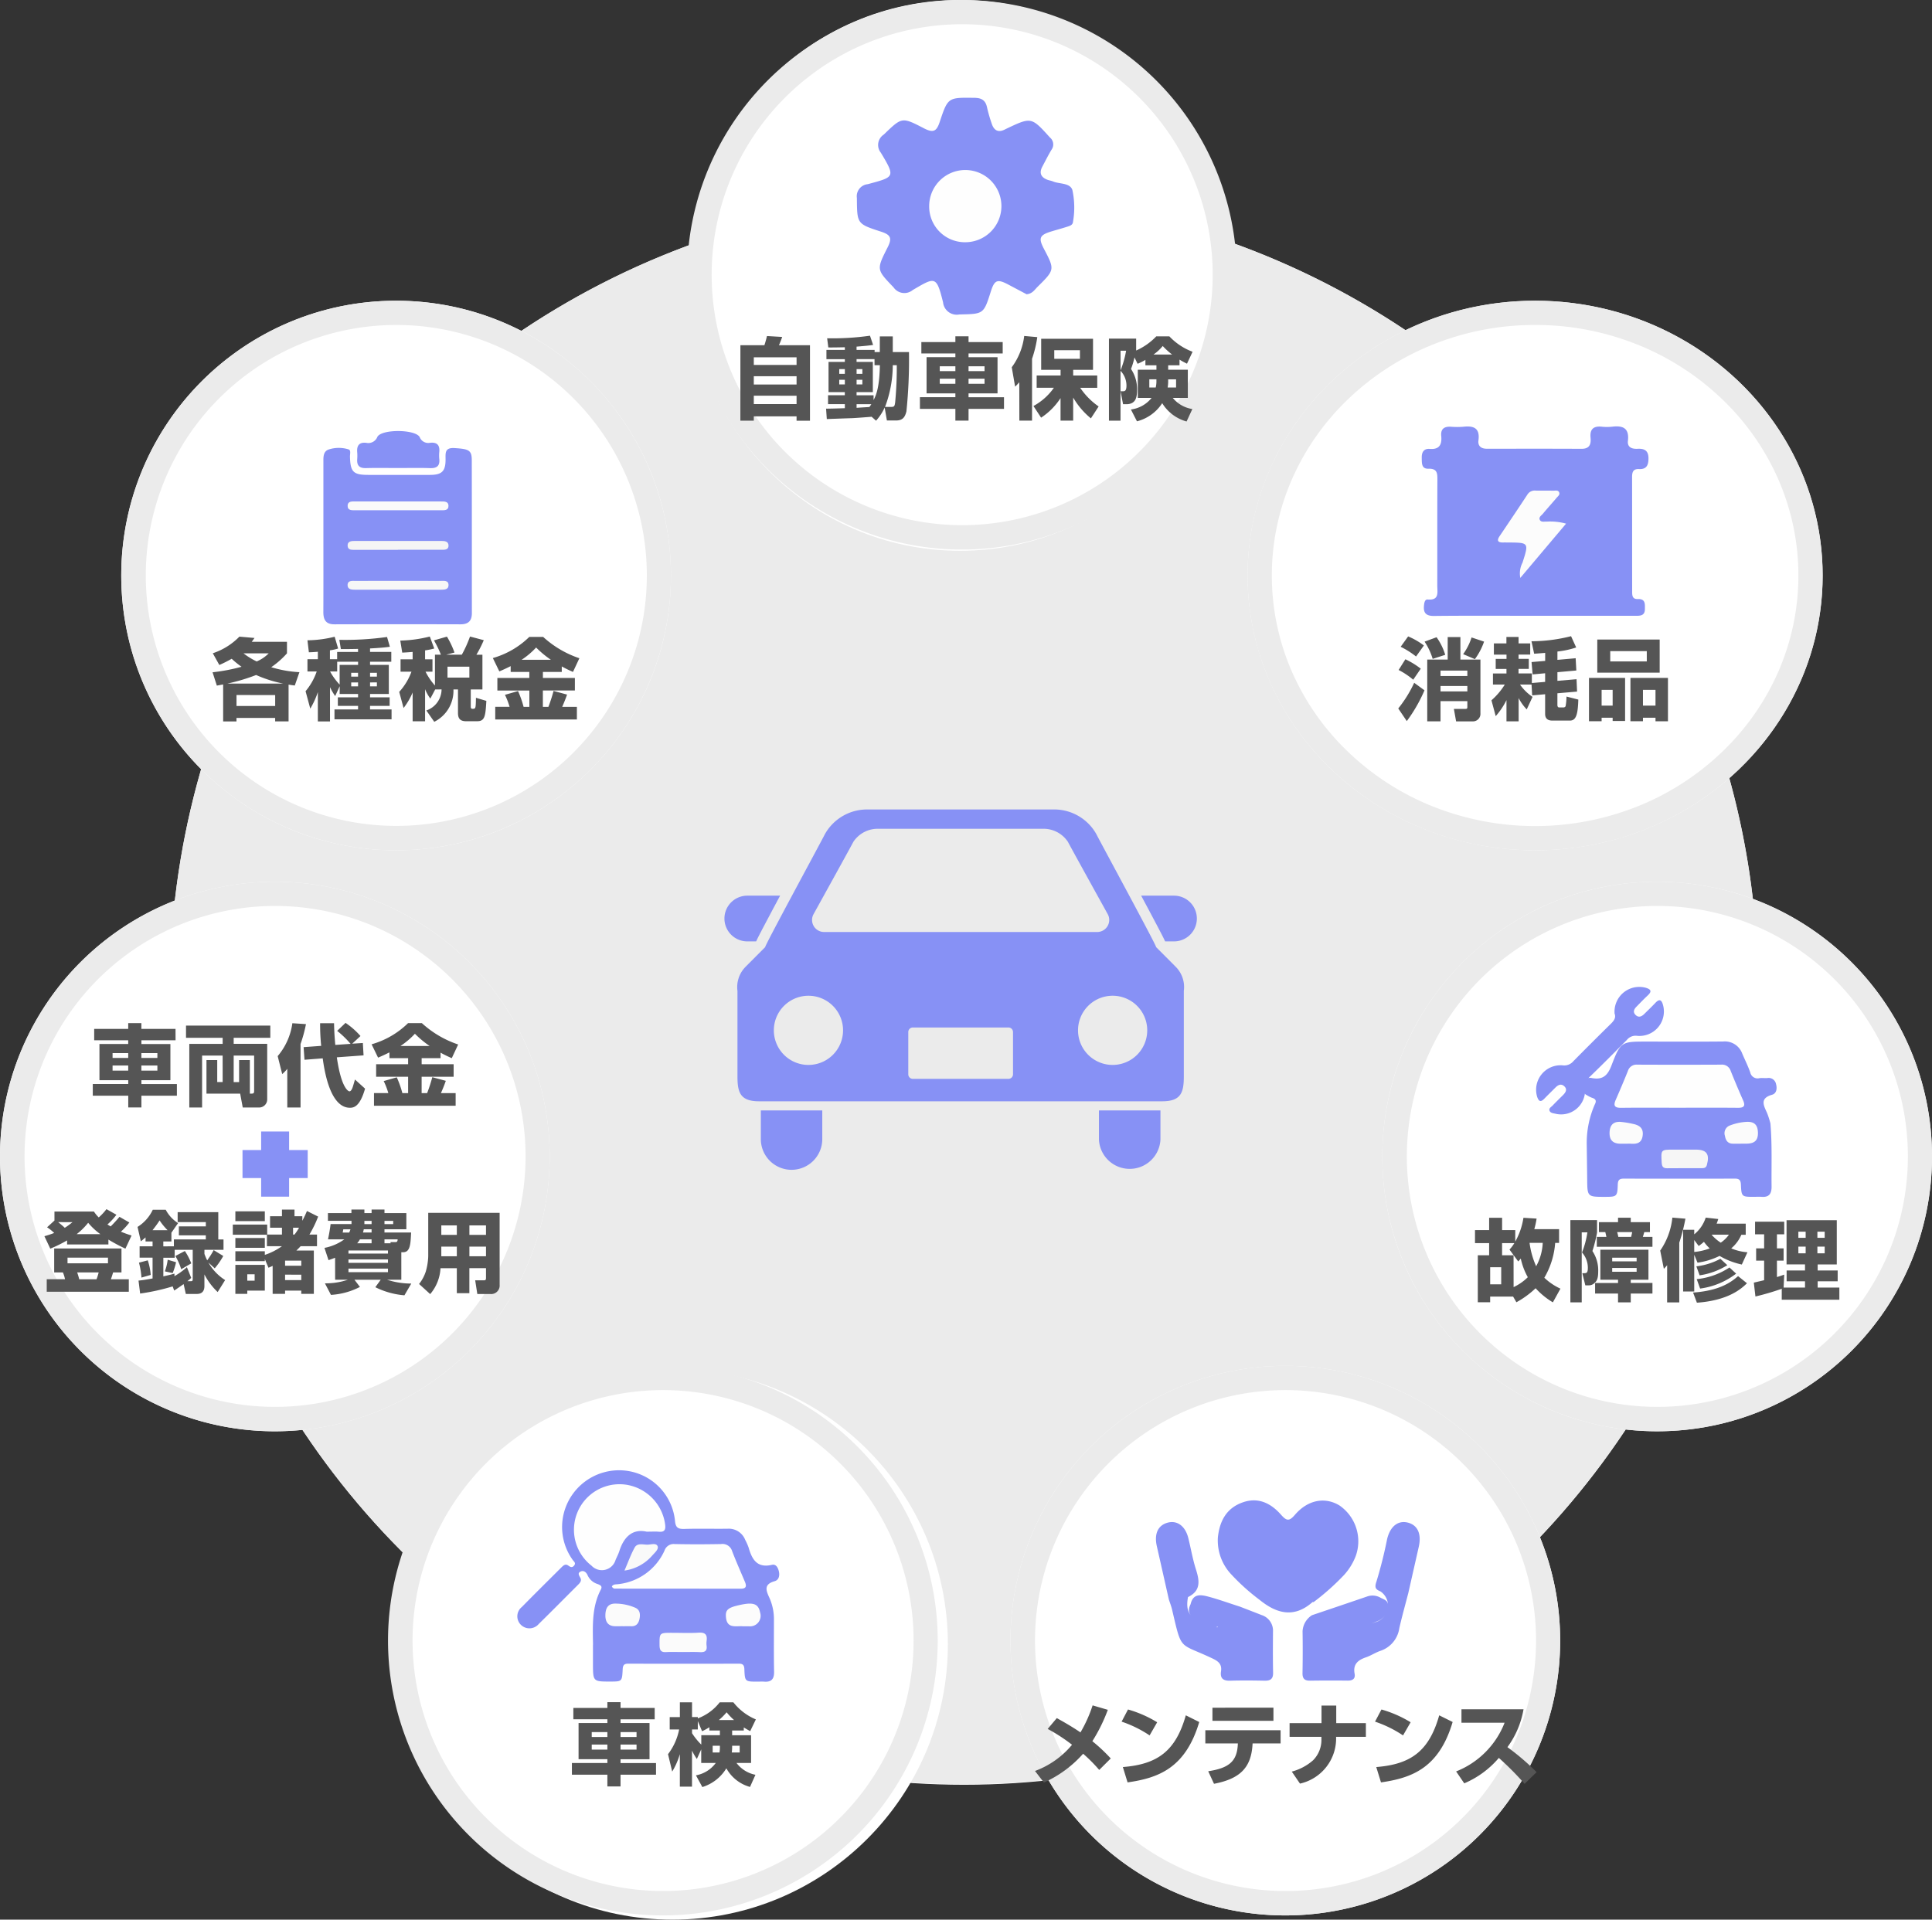 <svg xmlns="http://www.w3.org/2000/svg" xmlns:xlink="http://www.w3.org/1999/xlink" width="238.474" height="237" viewBox="0 0 238.474 237"><rect x="0" y="0" width="238.474" height="237" fill="#333333" stroke="none"/><defs><clipPath id="a"><rect width="27.986" height="23.404" fill="none"/></clipPath></defs><ellipse cx="98.028" cy="98.064" rx="98.028" ry="98.064" transform="translate(20.954 24.217)" fill="#fff"/><path d="M98.028,2.993A95.718,95.718,0,0,0,78.87,4.925,95.033,95.033,0,0,0,4.924,78.9a96.061,96.061,0,0,0,0,38.327A95,95,0,0,0,78.872,191.2a95.955,95.955,0,0,0,38.316,0,95.035,95.035,0,0,0,73.94-73.975,96.062,96.062,0,0,0,0-38.326A95,95,0,0,0,117.18,4.925,95.718,95.718,0,0,0,98.028,2.993m0-2.993a98.031,98.031,0,1,0,.006,0Z" transform="translate(20.954 24.217)" fill="#ebebeb"/><g transform="translate(89.42 99.936)"><path d="M3.906,159.708c.261-.575.763-1.519,1.642-3.176.4-.763.856-1.606,1.318-2.47H2.815a2.823,2.823,0,0,0,0,5.646Z" transform="translate(0.008 -143.42)" fill="#8791f5"/><path d="M455.74,154.063h-4.052c.464.864.914,1.706,1.318,2.47.879,1.657,1.379,2.6,1.642,3.176h1.093a2.823,2.823,0,1,0,0-5.646Z" transform="translate(-400.251 -143.421)" fill="#8791f5"/><path d="M39.391,389.864a3.792,3.792,0,0,0,7.583,0v-3.6H39.391Z" transform="translate(-34.898 -349.106)" fill="#8791f5"/><path d="M405.938,389.864a3.8,3.8,0,0,0,7.591,0v-3.6h-7.591Z" transform="translate(-359.711 -349.106)" fill="#8791f5"/><path d="M65.722,77.885c.193.057-7.024-13.226-7.369-13.943A5.964,5.964,0,0,0,53,60.892H30.2a5.966,5.966,0,0,0-5.358,3.049c-.345.717-7.557,14-7.367,13.943,0,0-2.334,2.336-2.512,2.523a3.557,3.557,0,0,0-.911,2.894V93.869c0,1.972.35,3.051,2.668,3.051H66.476c2.318,0,2.67-1.08,2.67-3.051V83.3A3.551,3.551,0,0,0,68.23,80.4C68.06,80.22,65.722,77.885,65.722,77.885ZM23.445,73.811s4.635-8.373,4.908-8.92a3.609,3.609,0,0,1,3.167-1.613H51.676a3.607,3.607,0,0,1,3.167,1.614c.275.548,4.91,8.92,4.91,8.92a1.487,1.487,0,0,1-1.215,2.205H24.659a1.486,1.486,0,0,1-1.213-2.206Zm-.619,18.62a4.271,4.271,0,1,1,4.258-4.271A4.271,4.271,0,0,1,22.827,92.43Zm25.237,1.154a.565.565,0,0,1-.562.566H35.7a.565.565,0,0,1-.564-.566V88.369a.563.563,0,0,1,.564-.561H47.5a.563.563,0,0,1,.562.561v5.215ZM60.371,92.43a4.271,4.271,0,1,1,4.259-4.271,4.271,4.271,0,0,1-4.259,4.271Z" transform="translate(-12.443 -60.89)" fill="#8791f5"/></g><g transform="translate(0 108.856)"><path d="M33.925,0A33.925,33.925,0,1,1,0,33.925,33.925,33.925,0,0,1,33.925,0Z" transform="translate(0 0)" fill="#fff"/><path d="M33.925,2.993a30.922,30.922,0,1,0,12.04,2.429,30.941,30.941,0,0,0-12.04-2.429m0-2.993A33.925,33.925,0,1,1,0,33.925,33.925,33.925,0,0,1,33.925,0Z" transform="translate(0 0)" fill="#ebebeb"/><g transform="translate(5.479 17.428)"><path d="M-12.31-8.692h-4.215v-.713h-1.624v.713h-4.2v1.4h4.2v.461H-21.7v4.467h3.556v.472h-4.379V-.449h4.379V1h1.624V-.449h4.379V-1.887h-4.379v-.472h3.578V-6.826h-3.578v-.461h4.215Zm-5.839,2.983v.6H-20.08v-.6Zm0,1.537v.626H-20.08v-.626Zm3.6-1.537v.6h-1.976v-.6Zm0,1.537v.626h-1.976v-.626ZM-6.492-2.13h-.67V-4.85H-8.49V-.7h4.16l.318,1.712H-1.97a1,1,0,0,0,.977-1V-6.848H-5.131v-.746H-.609V-9.1H-11.014v1.507h4.522v.746h-4.116V1.011H-9.03V-5.4h2.535ZM-5.131-5.4h2.524v4.335c0,.307-.066.362-.34.362h-.187V-4.85H-4.462v2.722h-.67ZM3.5-6.442l.11,1.559,2.25-.176c.241,1.8.977,6.1,3.359,6.1.45,0,1.229-.11,1.866-2.36L9.84-2.446c-.044.165-.22.757-.263.889-.055.176-.2.571-.417.571-.132,0-1.01-.373-1.559-4.2l3.3-.241-.088-1.526L9.5-6.87l1.021-.944A9.579,9.579,0,0,0,8.676-9.438L7.644-8.45A11.918,11.918,0,0,1,9.3-6.848l-1.888.132c-.121-1.3-.143-2.162-.154-2.678H5.538A26.153,26.153,0,0,0,5.67-6.6ZM1.487,1.011H3.122V-6.826a17.413,17.413,0,0,0,.67-2.459l-1.679-.11A7.93,7.93,0,0,1,.3-5.333l.56,2.219a5.062,5.062,0,0,0,.626-.648ZM14.1-5.081h2.3v.746H12.452v1.548H16.4v2.02H15.69A11.987,11.987,0,0,0,15-2.715l-1.613.461a9.329,9.329,0,0,1,.571,1.482H12.188V.791H22.266V-.767H20.453c.351-.812.472-1.152.6-1.515l-1.668-.45a19.093,19.093,0,0,1-.637,1.965h-.68v-2.02h3.951V-4.334H18.071v-.746h2.334v-.68c.5.285.966.494,1.383.68l.79-1.69A12.516,12.516,0,0,1,18.1-9.405H16.392a10.53,10.53,0,0,1-4.5,2.612l.8,1.646c.527-.22.922-.406,1.4-.648Zm1.35-1.5a9.636,9.636,0,0,0,1.789-1.515,12.3,12.3,0,0,0,1.822,1.515Z" transform="translate(28.496 9.438)" fill="#555"/><path d="M-25.706-5.1h5.1v-.6a20.81,20.81,0,0,0,2.1,1.12l.757-1.624a13.821,13.821,0,0,1-1.317-.472,7.8,7.8,0,0,0,1.044-1.135l-1.218-.7a16.044,16.044,0,0,1-1.087,1.185c-.165-.088-.187-.11-.4-.241a7.617,7.617,0,0,0,1.109-1.2l-1.229-.691A6.779,6.779,0,0,1-21.8-8.436a4.26,4.26,0,0,1-.593-.724h-4.873v1.109l-.911.834a5.542,5.542,0,0,1,.878.7c-.527.2-.856.3-1.207.4l.724,1.537A16.444,16.444,0,0,0-25.706-5.6Zm1.185-1.273a8.461,8.461,0,0,0,1.416-1.4,8.347,8.347,0,0,0,1.5,1.4Zm-.516-1.482a8.69,8.69,0,0,1-.955.7c-.187-.176-.329-.3-.812-.7ZM-27.3-4.6v2.952h1.076a4.284,4.284,0,0,1,.263.845H-28.22V.737h10.131V-.8H-20.3c.055-.154.11-.3.274-.845h1.032V-4.6Zm6.64,1.131v.7h-4.994v-.7ZM-21.81-1.645a6.843,6.843,0,0,1-.263.845h-2.136a8.68,8.68,0,0,0-.252-.845ZM-12.487.594c.4-.263.779-.527,1.163-.8l.274,1.218H-9.7c.944,0,.944-.746.944-1.043V-1.4A8.018,8.018,0,0,0-7.12.777L-6.2-.7A6.168,6.168,0,0,1-8.262-2.864l.779.713A9.228,9.228,0,0,0-6.429-3.676L-7.614-4.4a10.032,10.032,0,0,1-.8,1.262,6.5,6.5,0,0,1-.34-.8v-.5H-6.4V-5.717h-.644v-3.37h-5.016v1.229h3.479v.527H-11.91v1.109h3.326v.5h-3.94v.856H-13.83v-.6h1V-6.551l.823-1.185a4.284,4.284,0,0,1-1.524-1.646h-1.6a5.006,5.006,0,0,1-1.88,2.118l.406,1.778c.23-.176.34-.274.582-.483v.5h.867v.6h-1.6v1.4h1.6V-.9c-.955.176-1.383.23-1.734.263l.2,1.6A26.492,26.492,0,0,0-12.674.079Zm1.57-2.887a8.955,8.955,0,0,1-1.537,1.109V-1.5c-.34.1-.593.165-1.372.34v-2.3h1.4v-.977H-10.2v3.6c0,.263-.066.274-.285.274h-.373c.165-.132.285-.23.472-.406Zm-2.371-.921a6.508,6.508,0,0,1-.351,1.438l.966.209a7.757,7.757,0,0,0,.417-1.339Zm-1.877-3.644a14.368,14.368,0,0,0,.878-1.207A7.37,7.37,0,0,0-13.3-6.858Zm-1.668,4.006a10.063,10.063,0,0,1,.307,1.843l1.141-.329a7.575,7.575,0,0,0-.362-1.8Zm4.49-.823a7.656,7.656,0,0,1,.724,1.635l1.24-.724a7.7,7.7,0,0,0-.79-1.526ZM-1.3-4.256H-4.936v1.218H-1.3V-3.3l.45,1.076c.384-.165.428-.187.516-.23V1H1.2V.6h2V1h1.55V-4.345H2.593c.241-.23.4-.4.527-.538H5.14V-6.321H4.207A14.388,14.388,0,0,0,5.282-8.538L3.9-9.23a13.184,13.184,0,0,1-.57,1.207v-.56H2.363v-.823H.815v.823H-.655v1.416H.815v.845H-1.007V-7.55H-5.251V-6.3H-1.04v1.416H.815A7.9,7.9,0,0,1-1.3-3.812ZM3.2-3.1v.626h-2V-3.1Zm0,1.734V-.7h-2v-.67ZM-4.936,1h1.471V.6H-1.3V-2.582H-4.936Zm2.379-2.418v.79h-.908v-.79Zm5.48-5.748a6.018,6.018,0,0,1-.56.845H2.187v-.845Zm-7.859-.812H-1.3V-9.186H-4.936Zm0,3.293H-1.3V-5.893H-4.936ZM7.379-.745H8.959A8.549,8.549,0,0,1,6.117-.3l.746,1.427A8.912,8.912,0,0,0,10.441.144L9.761-.745h3.248L12.34.179a9.843,9.843,0,0,0,3.592,1l.845-1.449a9.641,9.641,0,0,1-2.985-.472h1.756V-4.137h.22c.878,0,.922-.988.988-2.437H13.47v-.4h2.7v-2h-2.7v-.439H11.879v.439H10.99v-.439h-1.6v.439H6.49v.955H9.4v.4H6.822C6.69-6.67,6.668-6.571,6.5-5.726H8.509A6.124,6.124,0,0,1,6.062-4.675l.5,1.515c.285-.1.483-.165.812-.3Zm1.646-3.6.033-.011H13.9v.384H9.025Zm4.445-.9v-.485h1.624c0,.34-.165.34-.285.34h-.6l.022.143Zm-3.37,0a2.671,2.671,0,0,0,.34-.483h1.438v.483Zm1.778-1.328H10.813a2.578,2.578,0,0,0,.1-.4h.966ZM10.99-8.009h.889v.4H10.99ZM13.9-3.246v.417H9.025v-.417ZM13.47-8.009h1.076v.4H13.47ZM13.9-2.116v.439H9.025v-.439ZM9.267-6.968a2.417,2.417,0,0,1-.154.4h-.8c.011-.055.055-.329.077-.4ZM26-.976c0,.241-.044.307-.285.307H24.666l.263,1.69h1.613a1.045,1.045,0,0,0,.836-.3,1.045,1.045,0,0,0,.306-.833V-9H18.871v5.345a7.612,7.612,0,0,1-.307,1.91A4.871,4.871,0,0,1,17.74-.22l1.372,1.251a5.348,5.348,0,0,0,1.273-3.2H22.4V.919h1.548V-2.174H26Zm0-6.476v1.174H23.952V-7.451Zm-3.6,0v1.174H20.484V-7.451Zm0,2.623v1.185H20.484V-4.828Zm3.6,0v1.185H23.952V-4.828Z" transform="translate(28.509 32.455)" fill="#555"/><path d="M2.3,8.05v-2.3H0V2.295H2.3V0H5.752V2.295H8.047V5.749H5.752v2.3Z" transform="translate(24.455 13.408)" fill="#8791f5"/></g><g transform="translate(170.624 0)"><circle cx="33.925" cy="33.925" r="33.925" transform="translate(0 0)" fill="#fff"/><path d="M33.925,2.993a30.922,30.922,0,1,0,12.04,2.429,30.941,30.941,0,0,0-12.04-2.429m0-2.993A33.925,33.925,0,1,1,0,33.925,33.925,33.925,0,0,1,33.925,0Z" fill="#ebebeb"/><path d="M-17.424,1.011a11.164,11.164,0,0,0,2.371-1.73,9.26,9.26,0,0,0,2.132,1.741l.933-1.69a7.284,7.284,0,0,1-1.99-1.348,9.91,9.91,0,0,0,1.339-4.3h.483V-8.011h-3.06a10.078,10.078,0,0,0,.285-1.306l-1.624-.1a8.712,8.712,0,0,1-1.01,2.942V-7.9h-1.624V-9.416h-1.6V-7.9h-1.745V-6.29h1.745v1.5h-1.4v5.8h1.526v-.7h2.832Zm-.351-5.8h-1.416v-1.5h1.515a5.175,5.175,0,0,1-.6.8L-17.2-4.03c.176-.176.2-.22.318-.351a8.162,8.162,0,0,0,.867,2.3A6.315,6.315,0,0,1-17.77-.858ZM-19.3-3.314V-1.2h-1.361V-3.314Zm5.126-3.007a6.573,6.573,0,0,1-.812,2.887A10.259,10.259,0,0,1-15.8-6.321Zm7.112.845v3.71h2.184v.4H-7.711v1.3h2.832V1.022h1.57V-.065H-.631V-1.371H-3.309v-.4h2.184V-5.476Zm4.478.988v.45H-5.6v-.45Zm0,1.262v.472H-5.6v-.472Zm-8.177,4.248h1.4V-7.616h.7a11.237,11.237,0,0,1-.663,2.481,2.846,2.846,0,0,1,.718,1.91c0,.648-.2.648-.483.648h-.2l.373,1.5h.439a.975.975,0,0,0,.649-.245c.307-.252.5-.549.5-1.427A4.291,4.291,0,0,0-8.04-5.309,17.354,17.354,0,0,0-7.469-7.6V-9.131h-3.293ZM-7.5-7.06v1.222H-.631V-7.056H-1.817c.044-.143.132-.417.176-.593h.7V-8.878H-3.309v-.549h-1.57v.549h-2.36v1.229h.79c.077.329.088.362.132.593Zm2.656,0a5.734,5.734,0,0,0-.143-.593h1.855c-.033.2-.11.516-.132.593Zm15.937,1.9a6.251,6.251,0,0,1-2-.483,4.524,4.524,0,0,0,1.251-1.679h.538V-8.692H7.292c.088-.23.132-.351.2-.571L5.943-9.438A4.38,4.38,0,0,1,4.527-7.375v-.56H3.155V-.32H4.527V-4.85l.406.977A9.08,9.08,0,0,0,7.655-4.71,9.262,9.262,0,0,0,10.4-3.646ZM5.076-5.933a7.015,7.015,0,0,0,.648-.516,5.546,5.546,0,0,0,.713.812,7.284,7.284,0,0,1-1.91.439V-6.672Zm3.732-1.4a3.858,3.858,0,0,1-1.01.988A5.3,5.3,0,0,1,6.668-7.33ZM1.18,1.033h1.5V-6.343a22.726,22.726,0,0,0,.759-2.963L1.827-9.438a8.733,8.733,0,0,1-1.5,4.072l.45,2.252c.22-.23.3-.318.406-.45ZM7.754-4.355a8.282,8.282,0,0,1-2.963.933l.4,1.109A8.838,8.838,0,0,0,8.61-3.566ZM9.938-2.216c-.908.79-2.316,1.8-5.554,2.031l.472,1.251c3.874-.274,5.477-1.712,6.179-2.4ZM8.874-3.281A8.943,8.943,0,0,1,4.835-1.843L5.252-.679A9.289,9.289,0,0,0,9.7-2.523ZM15.328.7H22.44V-.8H19.762v-.779h2.47V-2.914h-2.47v-.746h2.36V-9.12h-6.2v5.455H18.2v.75H15.931v1.339H18.2V-.8H15.558l.077-1.6c-.23.077-.417.154-.9.3V-4.126h.823V-5.64h-.823V-7.375h.9V-8.933h-3.6v1.559h1.12V-5.64h-.988v1.515h.988v2.415c-.187.044-1.218.285-1.273.3L12.081.3A31.807,31.807,0,0,0,15.33-.654Zm2.952-8.4v.757h-.9v-.757Zm0,1.844v.823h-.9v-.823Zm2.349-1.844v.757h-.9v-.757Zm0,1.844v.823h-.9v-.823Z" transform="translate(33.975 50.909)" fill="#555"/><g transform="translate(18.988 12.987)"><g transform="translate(0 0)"><path d="M23.249,10.084c.226,2.6.116,5.213.146,7.82.01.887-.3,1.349-1.241,1.275-.32-.025-.645,0-.968,0-1.466,0-1.511-.023-1.575-1.5-.023-.526-.182-.749-.729-.747q-6.871.019-13.742,0c-.542,0-.712.2-.729.734-.045,1.47-.115,1.512-1.559,1.515-2.206,0-2.2,0-2.217-2.229C.622,15.566.6,14.18.582,12.8a11.788,11.788,0,0,1,1.01-5.064c.222-.431.07-.65-.358-.785a3.083,3.083,0,0,1-.6-.3,1.1,1.1,0,0,1-.57-1.385A.941.941,0,0,1,1.239,4.52c1.3.238,1.914-.308,2.384-1.529C4.779-.014,4.847.012,8.052.012c3.126,0,6.253.021,9.379-.012a2.28,2.28,0,0,1,2.345,1.5c.329.768.705,1.521.983,2.307a.928.928,0,0,0,1.147.72c.315-.045.646.014.966-.013a.926.926,0,0,1,1.075.746c.151.551.064,1.158-.492,1.316-1.517.432-1.06,1.292-.625,2.227a10.477,10.477,0,0,1,.414,1.284" transform="translate(5.665 6.739)" fill="#8791f5"/><path d="M9.714,3.337A3.058,3.058,0,0,1,13.554.121c.71.207.756.477.236.962-.471.44-.916.907-1.367,1.368-.3.3-.484.656-.131,1.014.38.386.759.217,1.093-.114.458-.454.926-.9,1.367-1.368.567-.6.8-.268.951.315a3.018,3.018,0,0,1-3.221,3.758,1.376,1.376,0,0,0-1.249.5c-1.5,1.514-2.993,3.028-4.523,4.5a1.9,1.9,0,0,0-.642,1.6A2.958,2.958,0,0,1,2.4,15.671c-.28-.064-.623-.083-.724-.388-.1-.289.213-.439.383-.618.423-.442.863-.869,1.3-1.305.321-.325.552-.7.139-1.082-.4-.362-.774-.147-1.1.178-.456.456-.916.907-1.367,1.368s-.677.325-.875-.232A3.025,3.025,0,0,1,3.3,9.7,1.465,1.465,0,0,0,4.631,9.18Q6.907,6.874,9.221,4.6c.4-.389.686-.766.5-1.266" transform="translate(-0.03 -0.016)" fill="#8791f5"/><path d="M7.97,5.32C5.585,5.32,3.2,5.3.813,5.33c-.8.009-.983-.261-.669-.979.516-1.178,1.018-2.365,1.5-3.56A1.111,1.111,0,0,1,2.806,0Q7.982.023,13.155,0a1.117,1.117,0,0,1,1.182.774q.736,1.836,1.537,3.647c.312.708.063.912-.65.906-2.418-.021-4.835-.008-7.254-.008" transform="translate(9.677 9.599)" fill="#fefefe"/><path d="M2.876,0H4.228c1.36,0,1.75.552,1.389,1.886-.1.383-.357.406-.656.407-1.417,0-2.834-.01-4.251.008C.2,2.307.063,2.083.035,1.6-.059,0-.076,0,1.523,0H2.876" transform="translate(15.461 20.089)" fill="#f6f6f6"/><path d="M2.106,2.694c-.288,0-.578.01-.865,0C.346,2.65-.048,2.184,0,1.243.053.372.482-.049,1.353,0A11.908,11.908,0,0,1,2.869.247c.82.158,1.355.538,1.206,1.5-.141.906-.755,1-1.488.947-.16-.011-.32,0-.481,0" transform="translate(9.066 16.663)" fill="#fbfbfb"/><path d="M1.984,2.694H1.022c-.651,0-.9-.419-.993-.966A1.018,1.018,0,0,1,.623.453,6.769,6.769,0,0,1,2.68,0C3.626-.046,4.058.341,4.1,1.259c.044.975-.36,1.406-1.346,1.43-.256.006-.513,0-.769,0Z" transform="translate(23.274 16.662)" fill="#fbfbfb"/></g></g></g></g><g transform="translate(47.895 168.628)"><g transform="translate(0 0)"><circle cx="34" cy="34" r="34" transform="translate(1.104 0.372)" fill="#fff"/><path d="M33.925,2.993a30.922,30.922,0,1,0,12.04,2.429,30.941,30.941,0,0,0-12.04-2.429m0-2.993A33.925,33.925,0,1,1,0,33.925,33.925,33.925,0,0,1,33.925,0Z" fill="#ebebeb"/><path d="M-1.035-8.692H-5.249v-.713H-6.874v.713h-4.2v1.4h4.2v.461H-10.43v4.467h3.556v.472h-4.379V-.449h4.379V1h1.624V-.449H-.87V-1.887H-5.249v-.472h3.578V-6.826H-5.249v-.461h4.215ZM-6.874-5.708v.6H-8.805v-.6Zm0,1.537v.626H-8.805v-.626Zm3.6-1.537v.6H-5.249v-.6Zm0,1.537v.626H-5.249v-.626ZM9.963-6.288c.176.11.329.209.79.461l.7-1.449A6.949,6.949,0,0,1,8.679-9.383H6.989A6.134,6.134,0,0,1,4.289-7.4v-.165H3.575V-9.383h-1.5v1.822H.82v1.526H1.984A7.365,7.365,0,0,1,.612-2.984L1.128-.833a9.2,9.2,0,0,0,.943-2.151V1.022h1.5V-3.423a7.325,7.325,0,0,0,.6,1.032l.538-1.185V-1.9H6.506A3.879,3.879,0,0,1,4.058-.372l.79,1.449A5.3,5.3,0,0,0,7.812-1.239a4.783,4.783,0,0,0,2.92,2.3l.67-1.5A3.866,3.866,0,0,1,9.063-1.9h1.8V-5.322H8.525v-.586H9.963Zm-4.248.38h1.3v.582H4.718v1.163A8.172,8.172,0,0,1,3.575-5.574v-.461h.713V-7.067l.527,1.251a7.038,7.038,0,0,0,.9-.494Zm1.3,2.063a3.58,3.58,0,0,1-.053.652H6.122v-.834h.889ZM6.89-7.2a7.455,7.455,0,0,0,.955-.955,8.125,8.125,0,0,0,.911.955ZM8.481-3.193a5.454,5.454,0,0,0,.044-.834h.929v.834Z" transform="translate(33.95 50.926)" fill="#555"/></g><g transform="translate(76.831 0)"><path d="M33.925,0A33.925,33.925,0,1,1,0,33.925,33.925,33.925,0,0,1,33.925,0Z" transform="translate(0)" fill="#fff"/><path d="M33.925,2.993a30.922,30.922,0,1,0,12.04,2.429,30.941,30.941,0,0,0-12.04-2.429m0-2.993A33.925,33.925,0,1,1,0,33.925,33.925,33.925,0,0,1,33.925,0Z" transform="translate(0)" fill="#ebebeb"/><g transform="translate(17.957 16.605)"><path d="M11.842,12.56c-.044,0-.106-.02-.131,0-2.27,2.008-4.427,1.434-6.537-.281A25.943,25.943,0,0,1,1.715,9.174,6.1,6.1,0,0,1,.03,4.56c.216-2,1.049-3.591,3.033-4.3C5-.443,6.577.355,7.821,1.77c.7.791,1.011.836,1.73,0,1.6-1.854,3.714-2.22,5.485-1.141A5.372,5.372,0,0,1,17.05,6.86,7.421,7.421,0,0,1,15.59,9.226a29.685,29.685,0,0,1-3.749,3.336" transform="translate(7.615 0.002)" fill="#8791f5"/><path d="M13.066,8.735c-.375,1.449-.78,2.894-1.115,4.35a3.461,3.461,0,0,1-2.321,2.81c-.625.211-1.191.6-1.815.81-.982.34-1.6.855-1.385,2.014.116.627-.243.861-.847.856q-2.326-.027-4.649.006c-.672.01-.947-.247-.934-.936q.048-2.586.007-5.175A2.508,2.508,0,0,1,1.167,11.5c2.272-.769,4.545-1.534,6.815-2.313a1.974,1.974,0,0,1,1.645.15c.455.248,1.01.331.924,1.122A2,2,0,0,1,9.336,12.2c-.851.377-1.778.571-2.644.925.755-.308,1.546-.516,2.321-.766A2.121,2.121,0,0,0,9.634,8.57c-.573-.244-.784-.436-.508-1.225a54.033,54.033,0,0,0,1.319-5.252C10.826.519,11.8-.242,13.009.069s1.7,1.4,1.339,2.993q-.641,2.835-1.283,5.67" transform="translate(18.091 2.681)" fill="#8791f5"/><path d="M10.327,10.427c.906.351,1.814.7,2.717,1.056a2.02,2.02,0,0,1,1.4,2.042c-.01,1.686-.024,3.374.013,5.06.017.765-.308,1.012-1.031,1-1.422-.029-2.845-.042-4.266,0-.864.028-1.263-.29-1.132-1.158s-.312-1.235-1.048-1.584c-4.2-2-3.765-.817-4.989-6.022-.1-.427-.262-.839-.4-1.258Q.849,6.258.1,2.955C-.235,1.437.255.389,1.453.071c1.173-.312,2.17.428,2.538,1.9.319,1.29.54,2.61.943,3.873.449,1.406.624,2.641-.982,3.417-.311,1.724.169,2.541,1.762,3.123.6.22,1.223.366,1.813.616.186,0-.026-.228,0-.052.007.059-.038.083-.123.045-.714-.317-1.5-.449-2.2-.8-1.087-.544-1.373-1.185-.932-2.048.318-1.4,1.344-1.167,2.286-.913,1.273.345,2.517.8,3.774,1.2" transform="translate(0.003 2.681)" fill="#8791f5"/></g><path d="M-21.614-2.456a20.707,20.707,0,0,0-2.272-2.129,20.6,20.6,0,0,0,1.91-3.874l-1.877-.549a16.842,16.842,0,0,1-1.5,3.337c-1.076-.735-2.118-1.317-2.92-1.767L-29.4-6.1a21.143,21.143,0,0,1,3.007,1.954A10.817,10.817,0,0,1-30.965-.909l1.1,1.427a14.253,14.253,0,0,0,4.84-3.556,18.977,18.977,0,0,1,1.987,2Zm5.729-4.467a14.482,14.482,0,0,0-3.6-1.578l-.79,1.5a14.468,14.468,0,0,1,3.457,1.7ZM-19.539.5c3.754-.538,7.145-1.723,8.846-7.453L-12.35-7.78c-1.251,4.423-3.5,6.048-7.771,6.386Zm10.477-9.22V-7.1h7.529V-8.724ZM-9.94-5.936V-4.31h4.017l-.011.187C-6.055-2.061-7.071-1.26-9.584-.876L-8.871.672C-5.567.046-4.294-1.4-4.118-4.136l.011-.176H-.65V-5.936Zm10.4-.878v1.69H4.388v.274A3.564,3.564,0,0,1,3.367-2.237,6.46,6.46,0,0,1,.73-.832L1.743.65A5.709,5.709,0,0,0,6.2-5.124H9.876v-1.69H6.218V-8.987H4.4v2.173ZM15.4-6.924A14.482,14.482,0,0,0,11.8-8.5L11.006-7a14.468,14.468,0,0,1,3.457,1.7ZM11.742.5C15.5-.042,18.89-1.227,20.586-6.957L18.929-7.78c-1.251,4.423-3.5,6.048-7.771,6.386ZM22.019.617a11.5,11.5,0,0,0,4.27-3.139,36.577,36.577,0,0,1,3.178,3.2L30.949-.766a29.315,29.315,0,0,0-3.6-3.084,11.055,11.055,0,0,0,1.987-4.676H21.675v1.657H27A10.594,10.594,0,0,1,21.016-.854Z" transform="translate(33.993 50.926)" fill="#555"/></g><g transform="translate(15.964 12.891)"><path d="M9.339,21.528c-.037-2.316-.161-4.644.964-6.8.22-.42-.048-.54-.376-.674a1.99,1.99,0,0,1-1.253-1.082c-.117-.291-.42-.638-.81-.49-.5.187-.238.51-.072.832s-.063.593-.3.826c-1.618,1.612-3.223,3.239-4.853,4.839a1.5,1.5,0,0,1-2.206.1,1.47,1.47,0,0,1,.123-2.2c1.6-1.629,3.226-3.236,4.844-4.848.249-.248.514-.536.9-.256.268.2.493.277.722-.032s-.047-.466-.18-.659A6.95,6.95,0,0,1,5.733,5.307,7.038,7.038,0,0,1,13.051.019a6.93,6.93,0,0,1,6.406,6.214c.07.857.38,1.033,1.161,1.01,1.776-.054,3.555,0,5.332-.025A2.179,2.179,0,0,1,28.126,8.6a6.6,6.6,0,0,1,.422.956c.415,1.449,1.043,2.55,2.87,2.121.479-.113.722.291.842.728.153.558.041,1.137-.5,1.29-1.442.411-1.024,1.221-.615,2.129a6.492,6.492,0,0,1,.525,2.688c0,2.125-.023,4.251.018,6.375.018.919-.362,1.285-1.249,1.21-.252-.021-.508,0-.761,0-1.573,0-1.6,0-1.657-1.536-.02-.484-.169-.68-.661-.68q-6.856.016-13.713,0c-.507,0-.626.238-.648.7-.071,1.5-.089,1.5-1.5,1.506-2.161,0-2.162,0-2.167-2.186V21.528" transform="translate(0.001 -0.001)" fill="#8791f5"/><path d="M8.989,5.84C7.276,5.45,6.173,6.42,5.6,8.225c-.12.378-.313.733-.469,1.1a1.758,1.758,0,0,1-2.965.712A5.621,5.621,0,0,1,6.553.057a5.734,5.734,0,0,1,4.7,4.915c.08.655-.106.935-.787.87-.4-.038-.8-.007-1.481-.007" transform="translate(6.992 1.745)" fill="#fefefe"/><path d="M0,5.22c.213-.288.5-.231.753-.267A7.112,7.112,0,0,0,6.493.818,1.2,1.2,0,0,1,7.77,0c1.9.041,3.8.035,5.7,0a1.239,1.239,0,0,1,1.374.872c.489,1.273,1.045,2.521,1.575,3.779.207.49.207.858-.475.857Q8.189,5.508.434,5.5A.414.414,0,0,1,0,5.22" transform="translate(11.666 9.111)" fill="#fefefe"/><path d="M2.894,2.395c-.7,0-1.4-.029-2.1.009-.622.033-.787-.227-.8-.819C-.014.022-.04.023,1.537.023c1.1,0,2.2.052,3.293-.018.822-.052,1.077.268.973,1.024a2.3,2.3,0,0,0,0,.6c.081.636-.23.808-.813.779C4.291,2.372,3.592,2.395,2.894,2.395Z" transform="translate(17.557 20.045)" fill="#fbfbfb"/><path d="M2.175,2.788c-.365,0-.732.022-1.1,0C.211,2.72-.02,2.1,0,1.385S.246.038,1.119,0A6.2,6.2,0,0,1,3.645.492c.6.235.681.768.577,1.334s-.372,1-1.05.968c-.332-.013-.665,0-1,0Z" transform="translate(10.867 16.462)" fill="#fbfbfb"/><path d="M2.062,2.794C1.217,2.746.161,3.1.017,1.719-.083.758.235.483,1.856.14,3.432-.193,4.025.046,4.227,1.1a1.3,1.3,0,0,1-1.368,1.7c-.265.007-.531,0-.8,0" transform="translate(25.736 16.463)" fill="#fcfcfc"/><path d="M0,3.267C.461,2.2.788,1.279,1.254.43,1.581-.164,2.273.066,2.814.07c.442,0,1.1-.252,1.278.195.154.377-.365.807-.67,1.152A5.527,5.527,0,0,1,0,3.267" transform="translate(13.222 9.116)" fill="#f9f9f9"/></g></g><g transform="translate(84.813)"><ellipse cx="33.5" cy="34" rx="33.5" ry="34" transform="translate(0.187)" fill="#fff"/><path d="M33.925,2.993a30.922,30.922,0,1,0,12.04,2.429,30.941,30.941,0,0,0-12.04-2.429m0-2.993A33.925,33.925,0,1,1,0,33.925,33.925,33.925,0,0,1,33.925,0Z" transform="translate(0 0)" fill="#ebebeb"/><g transform="translate(20.938 12.069)"><path d="M20.93,24.254c-.676-.358-1.447-.766-2.218-1.176-1.369-.727-1.723-.59-2.178.847-.892,2.821-.9,2.767-3.881,2.833a1.7,1.7,0,0,1-2.015-1.5c-.822-3.3-.968-3.139-3.745-1.515a1.615,1.615,0,0,1-2.366-.333c-2.1-2.2-2.132-2.166-.728-4.945.565-1.119.389-1.539-.81-1.928-3-.974-2.955-.974-2.988-4.154a1.5,1.5,0,0,1,1.343-1.709c3.315-.9,3.439-.844,1.619-3.88a1.528,1.528,0,0,1,.352-2.241c2.249-2.16,2.217-2.2,4.952-.783,1.137.587,1.557.422,1.953-.765C11.243-.06,11.242-.028,14.5.013c.906.01,1.382.308,1.569,1.188a18.632,18.632,0,0,0,.583,2.019c.271.815.8,1.124,1.616.7l.118-.059c3.154-1.5,3.141-1.5,5.444,1.048a1.11,1.11,0,0,1,.193,1.516c-.406.676-.758,1.383-1.129,2.079-.428.805-.161,1.338.662,1.638.206.075.43.1.631.186.822.352,2.1.155,2.412,1.056a10.225,10.225,0,0,1,.083,3.912c-.026.44-.42.531-.744.638-.625.2-1.261.372-1.9.564-1.486.451-1.649.819-.957,2.14,1.355,2.588,1.36,2.594-.78,4.709-.361.357-.637.861-1.371.919" transform="translate(0.016 -0.004)" fill="#8791f5"/><path d="M4.437,8.946A4.409,4.409,0,0,1,0,4.406a4.458,4.458,0,1,1,4.441,4.54" transform="translate(8.942 8.891)" fill="#fefefe"/></g><path d="M-27.412,1.011h1.657V.478h5.279v.538h1.656V-8.308h-3.831a10.426,10.426,0,0,0,.4-1.021l-1.877-.11c-.088.373-.187.735-.318,1.131h-2.963Zm6.937-4.467h-5.279V-4.477h5.279Zm0-2.415h-5.279v-.944h5.279Zm0,3.8v1.032h-5.279V-2.073Zm9.812,3.084A6.356,6.356,0,0,0-9.6-.614l.274,1.6H-8.2c.9,0,1.12-.5,1.284-1.12A62.809,62.809,0,0,0-6.6-7.462h-2V-9.394h-1.6v1.932h-.643v-.263h-2.228v-.406c1.361-.11,1.646-.154,2.042-.209l-.384-1.141a32.858,32.858,0,0,1-5.288.318l.143,1.131c.472.011,1.526-.011,2.041-.022v.329h-2.272v1.141h2.272v.34h-2.013v3.729h2.009v.384H-16.59v1.1h2.074v.5c-.362.011-1.987.066-2.316.055l.088,1.287c.483-.022,2.7-.1,3.073-.11s2.107-.143,2.459-.176Zm.472-6.849c-.055,2.656-.428,3.644-.779,4.3v-.593h-2.1v-.387h2.009V-6.247h-2.009v-.34h2.217v.746Zm-1.054,4.807c-.066.1-.11.176-.241.351-.735.044-.933.055-1.581.1v-.45Zm1.69.34A14.688,14.688,0,0,0-8.6-5.838h.494a45.621,45.621,0,0,1-.2,4.59c-.066.472-.11.56-.516.56Zm-4.961-4.665v.582h-.691v-.582Zm0,1.317v.571h-.691v-.571Zm2.162-1.317v.582h-.713v-.582Zm0,1.317v.571h-.713v-.571ZM4.967-8.692H.752v-.713H-.873v.713h-4.2v1.4h4.2v.461H-4.429v4.467H-.873v.472H-5.249V-.449H-.873V1H.752V-.449H5.128V-1.887H.752v-.472H4.33V-6.826H.752v-.461H4.967ZM-.873-5.708v.6H-2.8v-.6Zm0,1.537v.626H-2.8v-.626Zm3.6-1.537v.6H.752v-.6Zm0,1.537v.626H.752v-.626ZM9.708.638a8.282,8.282,0,0,0,2.4-2.415V1h1.559V-1.843A9.473,9.473,0,0,0,15.855.725L16.81-.745a8.756,8.756,0,0,1-2.272-2.3h2.1V-4.565H13.669v-.7h2.448V-9.1h-6.4V-5.27h2.395v.7H9.159v1.515h2.129A7.391,7.391,0,0,1,8.764-.8ZM14.5-7.693v1.065H11.333V-7.693ZM7.024,1H8.589V-6.628a14.34,14.34,0,0,0,.648-2.678L7.623-9.449A8.128,8.128,0,0,1,6.086-5.586L6.5-3.191a5.631,5.631,0,0,0,.516-.549ZM21.441-9.12H18.083V1.011H19.51V-5.147a2.634,2.634,0,0,1,.735,1.811c0,.67-.209.713-.428.713h-.3l.307,1.6h.4c1.174,0,1.328-.856,1.328-1.756a4.469,4.469,0,0,0-.746-2.594,9.138,9.138,0,0,0,.427-1.43l.384.79a7.743,7.743,0,0,0,.966-.483v.67h1.361v.549h-2.3V-1.8h1.7A3.882,3.882,0,0,1,20.794-.372l.746,1.46a5.259,5.259,0,0,0,3.117-2.239A5.114,5.114,0,0,0,27.665,1.11l.712-1.537A3.9,3.9,0,0,1,25.962-1.8h1.856V-5.278H25.393v-.549h1.4v-.7c.307.187.593.34.922.5l.691-1.471a7.615,7.615,0,0,1-2.865-1.9H23.922a7.753,7.753,0,0,1-2.481,1.745Zm3.951,5.027h.977v1.01H25.327a4.25,4.25,0,0,0,.066-.7Zm-1.449.252a3.28,3.28,0,0,1-.088.757h-.79v-1.01h.878ZM20.2-7.627A11.95,11.95,0,0,1,19.515-5.2V-7.627Zm3.381.472a5.611,5.611,0,0,0,1.141-1.054,8.836,8.836,0,0,0,1.158,1.054Z" transform="translate(33.986 50.927)" fill="#555"/></g><g transform="translate(153.993 37.128)"><ellipse cx="35.491" cy="33.925" rx="35.491" ry="33.925" transform="translate(0)" fill="#fff"/><path d="M35.491,2.993A33.7,33.7,0,0,0,22.8,5.441,32.528,32.528,0,0,0,12.464,12.1a30.792,30.792,0,0,0-6.937,9.831,29.663,29.663,0,0,0,0,23.988,30.792,30.792,0,0,0,6.937,9.831A32.528,32.528,0,0,0,22.8,62.41a34.132,34.132,0,0,0,25.385,0,32.528,32.528,0,0,0,10.335-6.659,30.792,30.792,0,0,0,6.937-9.832,29.663,29.663,0,0,0,0-23.988A30.792,30.792,0,0,0,58.519,12.1,32.528,32.528,0,0,0,48.184,5.441,33.7,33.7,0,0,0,35.491,2.993m0-2.993c19.6,0,35.491,15.189,35.491,33.925S55.093,67.85,35.491,67.85,0,52.662,0,33.925,15.89,0,35.491,0Z" transform="translate(0)" fill="#ebebeb"/><path d="M-9.257-9.383h-1.57v2.777h-2.524V1.022h1.639V-1.473H-8.4V-.8c0,.22-.011.285-.263.285h-1.4l.274,1.537h2.009a.919.919,0,0,0,.726-.27A.919.919,0,0,0-6.786.021V-6.606H-9.257ZM-8.4-5.245v.67h-3.311v-.67Zm0,1.9v.67h-3.311v-.67Zm-8.232-4.84a10.307,10.307,0,0,1,1.9,1.2l.966-1.361a8.774,8.774,0,0,0-1.943-1.12Zm-.252,2.865a9.331,9.331,0,0,1,1.8,1.2l.933-1.361a9.823,9.823,0,0,0-1.9-1.163Zm1.921,1.581A15.143,15.143,0,0,1-16.929-.57L-15.875.989a18.715,18.715,0,0,0,2.184-3.8Zm1.284-5.082a8.1,8.1,0,0,1,1,2.129l1.548-.5A7.5,7.5,0,0,0-12.2-9.364Zm5.8-.516A7.413,7.413,0,0,1-8.918-7.276l1.449.615A8.011,8.011,0,0,0-6.337-8.823ZM-.4-2.186l1.6-.14V.1c0,.56.307.823.867.823H4.276c.775,0,.966-.844,1.021-2.59L3.837-2.04a7.09,7.09,0,0,1-.11,1.185A.274.274,0,0,1,3.475-.7h-.56c-.143,0-.2-.154-.2-.285v-1.46l2.428-.209L5.077-4.181l-2.36.2V-5.048l2.334-.209L4.968-6.771l-2.25.2V-7.6a11.18,11.18,0,0,0,2.316-.5L4.4-9.493a20.077,20.077,0,0,1-4.884.626l.329,1.537c.384-.022.5-.033,1.361-.1v.988L-.476-6.3l.132,1.526L1.2-4.916v1.065l-1.639.139V-4.894H-2.083v-.56H-.817v-1.24H-2.079v-.527H-.641V-8.6H-2.079v-.8h-1.5v.8H-5.126v1.383h1.559v.527H-4.9v1.24h1.328v.56H-5.24V-3.52h1.46A8.537,8.537,0,0,1-5.425-1.579L-4.9.378A8.94,8.94,0,0,0-3.571-1.6V1.022h1.5V-1.854a5.963,5.963,0,0,0,1,1.4L-.353-2A5.827,5.827,0,0,1-1.9-3.522H-.476Zm8.572-.681H9.534V-.919H8.173Zm3.556,3.874h1.548V.572h1.548v.439h1.537V-4.345h-4.63Zm-5.115,0H8.173V.572H9.534v.4H11.07V-4.345H6.614Zm6.662-3.874h1.548V-.919H13.276Zm2.063-6.212h-7.7v4.091H15.34Zm-1.589,2.7H9.237V-7.649h4.511Z" transform="translate(35.528 50.909)" fill="#555"/><g transform="translate(21.498 15.513)"><g clip-path="url(#a)"><path d="M13.856,23.385c-4.118,0-8.236-.027-12.353.019C.359,23.416.165,22.863.3,21.933c.039-.277.137-.587.436-.56,1.463.133,1.182-.9,1.183-1.728.006-4.331-.007-8.664.012-13,0-.8.027-1.453-1.108-1.418C-.057,5.259.015,4.5,0,3.88c-.016-.676.245-1.151.973-1.1,1.225.1,1.532-.547,1.433-1.6C2.325.324,2.761,0,3.583.043a9.724,9.724,0,0,0,1.576,0C6.441-.1,7.2.232,7,1.726c-.092.686.314,1.036,1.03,1.034,3.9,0,7.8-.01,11.7.01,1,0,1.18-.582,1.107-1.37-.1-1.027.335-1.462,1.363-1.363a6.125,6.125,0,0,0,1.312,0c1.328-.16,2.118.181,1.938,1.741-.095.811.5,1.027,1.2.99.824-.044,1.336.211,1.338,1.17,0,.843-.235,1.38-1.17,1.333-.739-.037-.855.39-.854,1,.01,4.682,0,9.363.009,14.046,0,.487-.026,1.03.7,1,.96-.036.877.628.872,1.248-.006.847-.618.821-1.2.821H13.858" transform="translate(0 0)" fill="#8791f5"/><path d="M8.4,4.08l-5.65,6.7a2.876,2.876,0,0,1,.272-1.885c.787-2.47.793-2.468-1.748-2.486-.219,0-.437-.007-.656,0-.636.008-.8-.23-.427-.78C1.343,3.92,2.494,2.218,3.621.5a1.051,1.051,0,0,1,.989-.5C5.353.018,6.1,0,6.84.012c.244,0,.567-.093.7.2s-.141.478-.3.667c-.567.67-1.152,1.317-1.714,1.989-.183.22-.548.425-.362.763.168.305.549.176.842.2A7.324,7.324,0,0,1,8.4,4.082" transform="translate(9.418 7.926)" fill="#fcfcfc"/></g></g></g><g transform="translate(14.967 37.128)"><circle cx="33.925" cy="33.925" r="33.925" transform="translate(0 0)" fill="#fff"/><path d="M33.925,2.993a30.922,30.922,0,1,0,12.04,2.429,30.941,30.941,0,0,0-12.04-2.429m0-2.993A33.925,33.925,0,1,1,0,33.925,33.925,33.925,0,0,1,33.925,0Z" transform="translate(0 0)" fill="#ebebeb"/><g transform="translate(11.271 16.089)"><path d="M.006,10.986v-9.4C0,1.019.037.42.645.2A4.04,4.04,0,0,1,3.105.18c.328.094.173.587.181.9.049,1.882.405,2.249,2.243,2.251,2.552,0,5.1.006,7.657,0,1.443-.006,1.9-.449,1.9-1.9,0-.8-.124-1.491,1.126-1.409,1.728.113,2.106.248,2.109,1.481.015,6.3.006,12.6.012,18.9,0,.958-.448,1.379-1.409,1.376q-7.767-.022-15.533,0C.314,21.789,0,21.231,0,20.273c.015-3.093.006-6.191.006-9.288" transform="translate(13.674 2.082)" fill="#8791f5"/><path d="M-21.87-5.937a15.147,15.147,0,0,0,1.526-.768,10.868,10.868,0,0,0,1.218.988,23.061,23.061,0,0,1-3.578.681l.527,1.646c.461-.088.593-.11.779-.143V1.033h1.646V.6h4.774v.428h1.656V-3.513c.351.055.483.077.768.11l.571-1.646a14.515,14.515,0,0,1-3.479-.615,10.6,10.6,0,0,0,1.941-1.71V-8.8h-4.346c.088-.121.154-.209.34-.472l-1.866-.165a8.182,8.182,0,0,1-3.282,2.052Zm1,2.295A23.511,23.511,0,0,0-17.327-4.7,15.754,15.754,0,0,0-14-3.643Zm5.894,1.416V-.877h-4.774v-1.35Zm-.8-5.148a4.483,4.483,0,0,1-1.482,1,8.655,8.655,0,0,1-1.624-1Zm8.759,5.016h2.272v.417H-7.24V-.888h2.495v.439H-7.656V.769H-.61V-.449H-3.266V-.888H-.848V-1.942H-3.263v-.417H-.948V-5.951H-3.266v-.384H-.643V-7.55H-3.266v-.428c1.229-.066,1.919-.132,2.448-.209l-.351-1.207a37.011,37.011,0,0,1-5.887.351L-6.866-7.9c.5,0,1.065,0,2.118-.022v.373H-7.327v.9h-.889v-1.1a5.75,5.75,0,0,0,1.01-.22l-.427-1.456a14.36,14.36,0,0,1-3.359.439l.176,1.482c.3-.011.472-.011,1.109-.066v.922h-1.284v1.515H-9.85A7.646,7.646,0,0,1-11.225-2.7l.582,2.151a10.332,10.332,0,0,0,.935-2.041V1.033h1.5V-3.2a7.47,7.47,0,0,0,.637,1.1l.56-1.218Zm2.272-1.427V-3.3h-.845v-.483Zm-2.274.271A7.945,7.945,0,0,1-8.2-5.136h.878v-1.2h2.579v.384H-7.02Zm2.272-1.46V-4.5h-.845v-.472Zm2.327,0V-4.5h-.845v-.472Zm0,1.185V-3.3h-.845v-.483Zm7.982.867a2.769,2.769,0,0,1-1.88,2.6l.977,1.4A4.279,4.279,0,0,0,7.029-2.914h.56v2.9c0,.593.187,1.021,1,1.021H9.938c.955,0,1.043-.571,1.152-2.513L9.806-1.887C9.784-.526,9.773-.526,9.367-.526c-.2,0-.2-.187-.2-.252V-2.914h1.438V-7.2H9.861A14.432,14.432,0,0,0,10.772-9l-1.7-.45A14.714,14.714,0,0,1,8.061-7.21H6.136l1.021-.263a10.532,10.532,0,0,0-.933-1.965l-1.6.461A12.658,12.658,0,0,1,5.478-7.21H4.746V-3.4A7.936,7.936,0,0,1,3.583-5.11H4.44v-1.53H3.528v-1.1a8.99,8.99,0,0,0,1.131-.23L4.11-9.449a16.294,16.294,0,0,1-3.644.5L.707-7.462c.351-.022.691-.033,1.284-.088v.911H.5v1.53H1.846A7.571,7.571,0,0,1,.334-2.615L.872-.624a8.5,8.5,0,0,0,1.12-1.921V1.011H3.528V-2.951a5.125,5.125,0,0,0,.648,1.163l.6-1.127ZM8.994-5.728v1.35h-2.7v-1.35Zm5.1.648h2.3v.746H12.451v1.548H16.4v2.02h-.713A11.988,11.988,0,0,0,15-2.715l-1.613.461a9.329,9.329,0,0,1,.571,1.482H12.188V.791H22.266V-.767H20.453c.351-.812.472-1.152.6-1.515l-1.668-.45a19.093,19.093,0,0,1-.637,1.965h-.681v-2.02h3.951V-4.334H18.071v-.746H20.4v-.68c.5.285.966.494,1.383.68l.79-1.69A12.516,12.516,0,0,1,18.1-9.405H16.392a10.53,10.53,0,0,1-4.5,2.612l.8,1.646c.527-.22.922-.406,1.4-.648Zm1.35-1.5a9.636,9.636,0,0,0,1.789-1.515,12.305,12.305,0,0,0,1.822,1.515Z" transform="translate(22.704 34.819)" fill="#555"/><g transform="translate(16.666 0)"><path d="M5.043,4.567c-1.313,0-2.627-.028-3.94.009C.3,4.6-.055,4.287,0,3.485a5.357,5.357,0,0,0,0-.874c-.071-.833.267-1.263,1.133-1.152A1.2,1.2,0,0,0,2.494.707c.553-.963,4.67-.933,5.215.035a1.134,1.134,0,0,0,1.271.712c.845-.1,1.233.255,1.152,1.118a4.548,4.548,0,0,0,0,.874c.088.866-.306,1.163-1.152,1.134-1.312-.046-2.626-.012-3.94-.013" transform="translate(1.187 -0.001)" fill="#8791f5"/><path d="M6.2,1.1c-1.75,0-3.5.007-5.249,0C.567,1.091.037,1.161,0,.619-.037,0,.5,0,.945,0h10.61c.419,0,.889.035.9.557.013.566-.493.533-.892.534-1.786.006-3.573,0-5.359,0" transform="translate(0.005 13.568)" fill="#f5f5f5"/><path d="M6.269,0h5.25c.411,0,.908-.022.928.509.023.628-.524.577-.961.577H.986c-.438,0-1,.052-.986-.558S.59,0,1.019,0h5.25" transform="translate(0.006 8.694)" fill="#fafafa"/><path d="M6.232,0q2.625,0,5.251.006c.421,0,1-.1.975.552-.016.513-.5.536-.921.536H.925c-.418,0-.912-.03-.926-.536C-.017-.083.56.008.981.006Q3.608,0,6.232,0" transform="translate(0.001 18.496)" fill="#f7f7f7"/></g></g></g></svg>